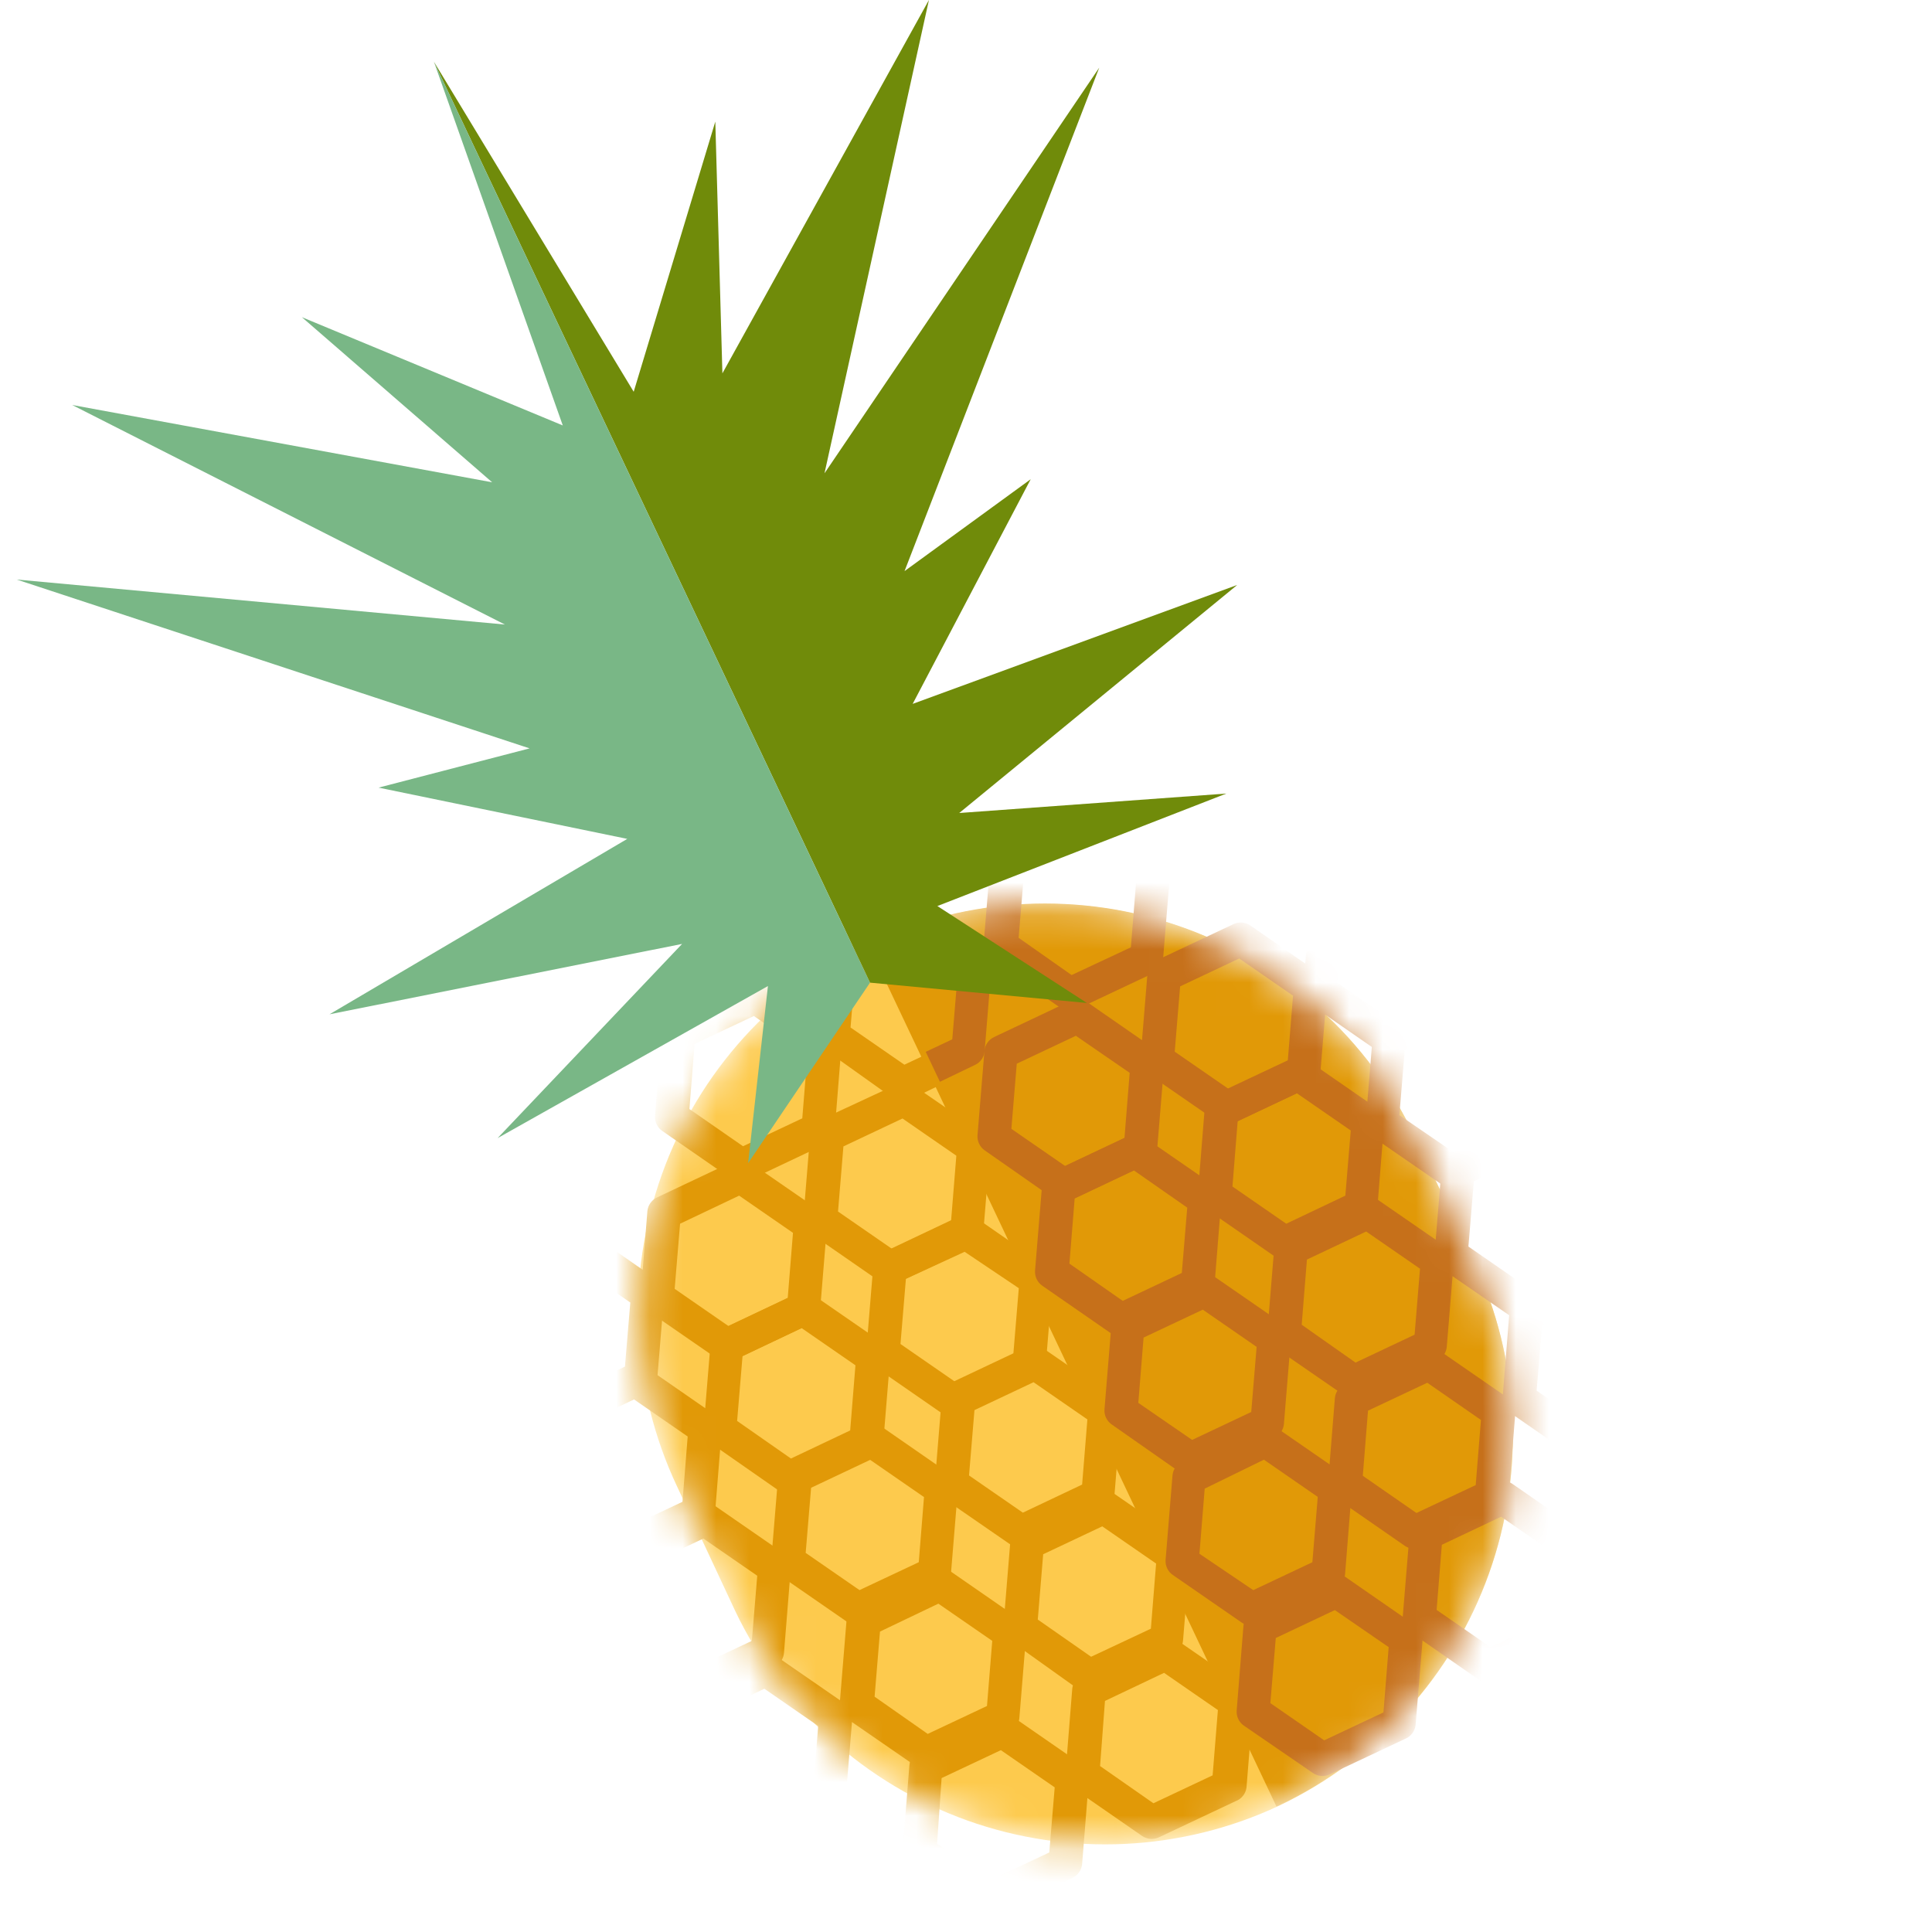 <svg width="58" height="58" viewBox="0 0 58 58" fill="none" xmlns="http://www.w3.org/2000/svg">
<g clip-path="url(#clip0_7931_1137)">
<mask id="mask0_7931_1137" style="mask-type:luminance" maskUnits="userSpaceOnUse" x="19" y="27" width="27" height="29">
<path d="M38.407 54.206C35.464 55.585 32.095 55.745 29.035 54.651C25.975 53.556 23.473 51.297 22.073 48.366L20.32 44.613C18.939 41.673 18.779 38.306 19.873 35.248C20.969 32.19 23.23 29.689 26.164 28.291C29.104 26.918 32.468 26.76 35.523 27.853C38.578 28.946 41.078 31.201 42.477 34.127L44.251 37.88C45.632 40.821 45.793 44.188 44.698 47.247C43.603 50.306 41.341 52.808 38.407 54.206Z" fill="white"/>
</mask>
<g mask="url(#mask0_7931_1137)">
<path d="M38.407 54.206C35.464 55.585 32.095 55.745 29.035 54.651C25.975 53.556 23.473 51.297 22.073 48.366L20.32 44.613C18.939 41.673 18.779 38.306 19.873 35.248C20.969 32.19 23.23 29.689 26.164 28.291C29.104 26.918 32.468 26.76 35.523 27.853C38.578 28.946 41.078 31.201 42.477 34.127L44.251 37.88C45.632 40.821 45.793 44.188 44.698 47.247C43.603 50.306 41.341 52.808 38.407 54.206Z" fill="#FDCA4D"/>
<path d="M26.139 28.291L26.052 28.332L38.32 54.232L38.407 54.196C41.341 52.798 43.603 50.296 44.698 47.237C45.793 44.178 45.632 40.81 44.251 37.869L42.477 34.127C41.078 31.194 38.574 28.934 35.513 27.841C32.451 26.748 29.081 26.91 26.139 28.291Z" fill="#E19907"/>
<path d="M24.334 39.743L22.037 40.83C21.957 40.869 21.867 40.885 21.778 40.878C21.689 40.871 21.603 40.84 21.529 40.789L19.441 39.347C19.37 39.296 19.314 39.228 19.277 39.148C19.241 39.069 19.225 38.982 19.232 38.895L19.435 36.356C19.444 36.27 19.475 36.187 19.525 36.116C19.575 36.045 19.642 35.987 19.72 35.95L22.017 34.863C22.098 34.824 22.187 34.808 22.277 34.815C22.366 34.822 22.452 34.853 22.525 34.904L24.614 36.346C24.686 36.396 24.743 36.465 24.78 36.544C24.818 36.623 24.834 36.711 24.827 36.798L24.619 39.337C24.61 39.423 24.58 39.506 24.53 39.577C24.48 39.648 24.413 39.706 24.334 39.743ZM21.87 39.809L23.648 38.966L23.806 37.011L22.19 35.894L20.416 36.737L20.254 38.692L21.87 39.809Z" fill="#E19907"/>
<path d="M29.238 37.428L26.926 38.514C26.845 38.553 26.756 38.569 26.667 38.562C26.577 38.555 26.492 38.525 26.418 38.474L24.329 37.026C24.258 36.976 24.202 36.909 24.164 36.831C24.127 36.752 24.11 36.666 24.116 36.579L24.324 34.04C24.332 33.953 24.362 33.869 24.412 33.797C24.462 33.725 24.53 33.667 24.609 33.629L26.926 32.552C27.007 32.514 27.096 32.497 27.186 32.504C27.275 32.511 27.361 32.542 27.434 32.593L29.513 34.025C29.584 34.075 29.64 34.142 29.678 34.221C29.715 34.299 29.732 34.385 29.726 34.472L29.518 37.011C29.511 37.099 29.482 37.183 29.433 37.256C29.384 37.329 29.317 37.388 29.238 37.428ZM26.774 37.488L28.552 36.651L28.71 34.695L27.094 33.578L25.32 34.416L25.158 36.371L26.774 37.488Z" fill="#E19907"/>
<path d="M26.21 43.72L23.913 44.806C23.832 44.845 23.742 44.861 23.653 44.854C23.564 44.847 23.478 44.817 23.404 44.766L21.336 43.324C21.264 43.273 21.207 43.205 21.17 43.126C21.132 43.046 21.116 42.959 21.122 42.871L21.331 40.332C21.34 40.246 21.37 40.163 21.42 40.092C21.47 40.021 21.537 39.964 21.615 39.926L23.913 38.839C23.993 38.801 24.083 38.784 24.172 38.791C24.261 38.798 24.347 38.829 24.421 38.88L26.509 40.322C26.581 40.373 26.638 40.441 26.676 40.52C26.713 40.599 26.729 40.687 26.723 40.774L26.515 43.313C26.504 43.402 26.47 43.486 26.416 43.557C26.363 43.629 26.292 43.685 26.21 43.72ZM23.745 43.786L25.523 42.943L25.681 40.987L24.065 39.87L22.291 40.713L22.129 42.658L23.745 43.786Z" fill="#E19907"/>
<path d="M31.109 41.404L28.817 42.491C28.736 42.529 28.646 42.546 28.557 42.539C28.468 42.532 28.382 42.501 28.309 42.45L26.22 41.003C26.149 40.953 26.092 40.885 26.055 40.807C26.018 40.729 26.001 40.642 26.006 40.556L26.215 38.017C26.223 37.929 26.253 37.846 26.303 37.773C26.353 37.701 26.42 37.643 26.499 37.605L28.791 36.519C28.872 36.48 28.962 36.463 29.051 36.471C29.14 36.478 29.226 36.508 29.3 36.559L31.388 38.006C31.459 38.056 31.516 38.124 31.553 38.202C31.591 38.28 31.607 38.367 31.602 38.453L31.393 40.992C31.386 41.08 31.355 41.163 31.305 41.236C31.255 41.308 31.188 41.366 31.109 41.404ZM28.649 41.465L30.423 40.627L30.585 38.672L28.959 37.58L27.196 38.392L27.033 40.348L28.649 41.465Z" fill="#E19907"/>
<path d="M28.268 47.665L25.971 48.752C25.89 48.791 25.8 48.807 25.711 48.8C25.622 48.793 25.536 48.763 25.463 48.712L23.369 47.264C23.298 47.214 23.241 47.147 23.204 47.069C23.166 46.99 23.15 46.904 23.155 46.817L23.364 44.278C23.372 44.191 23.402 44.107 23.452 44.035C23.502 43.963 23.569 43.905 23.648 43.867L25.945 42.78C26.026 42.742 26.116 42.725 26.205 42.732C26.294 42.739 26.38 42.77 26.454 42.821L28.542 44.268C28.613 44.318 28.67 44.386 28.707 44.464C28.745 44.542 28.761 44.628 28.756 44.715L28.547 47.254C28.54 47.341 28.51 47.424 28.461 47.496C28.413 47.568 28.346 47.627 28.268 47.665ZM25.803 47.736L27.582 46.899L27.739 44.943L26.123 43.826L24.35 44.664L24.187 46.619L25.803 47.736Z" fill="#E19907"/>
<path d="M33.167 45.345L30.875 46.431C30.794 46.47 30.705 46.487 30.616 46.479C30.526 46.472 30.441 46.442 30.367 46.391L28.278 44.949C28.207 44.898 28.149 44.83 28.112 44.751C28.075 44.672 28.058 44.584 28.065 44.497L28.273 41.957C28.282 41.871 28.313 41.788 28.363 41.717C28.412 41.646 28.48 41.589 28.558 41.551L30.85 40.464C30.931 40.426 31.02 40.409 31.109 40.416C31.199 40.423 31.284 40.454 31.358 40.505L33.447 41.947C33.518 41.998 33.575 42.066 33.613 42.145C33.65 42.224 33.667 42.312 33.66 42.399L33.452 44.938C33.443 45.025 33.412 45.108 33.362 45.179C33.313 45.25 33.245 45.307 33.167 45.345ZM30.707 45.411L32.486 44.568L32.644 42.612L31.028 41.495L29.254 42.333L29.091 44.294L30.707 45.411Z" fill="#E19907"/>
<path d="M30.316 51.992L28.019 53.074C27.938 53.112 27.849 53.129 27.759 53.122C27.67 53.115 27.584 53.084 27.511 53.033L25.422 51.591C25.351 51.541 25.294 51.474 25.257 51.395C25.22 51.317 25.203 51.231 25.209 51.144L25.417 48.605C25.426 48.519 25.456 48.436 25.506 48.365C25.556 48.294 25.623 48.236 25.701 48.199L27.999 47.112C28.079 47.073 28.169 47.057 28.258 47.064C28.347 47.071 28.433 47.102 28.507 47.153L30.596 48.6C30.666 48.65 30.723 48.717 30.76 48.796C30.798 48.874 30.814 48.96 30.809 49.047L30.601 51.586C30.592 51.672 30.561 51.755 30.511 51.826C30.462 51.897 30.394 51.955 30.316 51.992ZM27.851 52.053L29.63 51.215L29.788 49.26L28.171 48.143L26.418 48.981L26.256 50.936L27.851 52.053Z" fill="#E19907"/>
<path d="M35.215 49.672L32.923 50.784C32.843 50.822 32.753 50.839 32.664 50.832C32.575 50.825 32.489 50.794 32.415 50.743L30.337 49.26C30.266 49.21 30.209 49.143 30.172 49.065C30.134 48.986 30.118 48.9 30.123 48.813L30.331 46.274C30.339 46.187 30.37 46.103 30.42 46.031C30.47 45.959 30.537 45.901 30.616 45.863L32.913 44.781C32.994 44.742 33.084 44.726 33.173 44.733C33.262 44.74 33.348 44.771 33.421 44.822L35.51 46.264C35.582 46.315 35.639 46.383 35.676 46.462C35.714 46.541 35.73 46.629 35.724 46.716L35.515 49.255C35.507 49.345 35.474 49.431 35.422 49.504C35.369 49.577 35.298 49.635 35.215 49.672ZM32.756 49.737L34.55 48.895L34.707 46.939L33.091 45.822L31.317 46.66L31.155 48.62L32.756 49.737Z" fill="#E19907"/>
<path d="M32.207 56.37L29.91 57.457C29.829 57.495 29.739 57.512 29.65 57.505C29.561 57.498 29.475 57.467 29.401 57.416L27.313 55.969C27.242 55.919 27.185 55.851 27.148 55.773C27.11 55.695 27.094 55.608 27.099 55.522L27.302 52.983C27.31 52.895 27.341 52.812 27.391 52.739C27.441 52.667 27.508 52.609 27.587 52.571L29.884 51.489C29.965 51.451 30.055 51.434 30.144 51.442C30.233 51.449 30.319 51.479 30.392 51.53L32.476 52.972C32.547 53.023 32.603 53.09 32.641 53.168C32.678 53.246 32.695 53.333 32.689 53.419L32.486 55.959C32.479 56.045 32.449 56.129 32.4 56.201C32.351 56.273 32.285 56.331 32.207 56.37ZM29.747 56.436L31.5 55.613L31.663 53.658L30.047 52.541L28.268 53.379L28.131 55.354L29.747 56.436Z" fill="#E19907"/>
<path d="M37.09 54.074L34.794 55.156C34.713 55.195 34.623 55.211 34.534 55.204C34.445 55.197 34.359 55.166 34.285 55.115L32.202 53.673C32.13 53.623 32.073 53.554 32.035 53.475C31.998 53.396 31.982 53.309 31.988 53.221L32.191 50.682C32.204 50.591 32.241 50.506 32.298 50.434C32.355 50.363 32.431 50.308 32.517 50.276L34.814 49.189C34.895 49.15 34.984 49.134 35.073 49.141C35.163 49.148 35.248 49.179 35.322 49.23L37.411 50.672C37.482 50.722 37.539 50.791 37.577 50.87C37.614 50.949 37.631 51.036 37.624 51.124L37.421 53.663C37.409 53.755 37.372 53.842 37.313 53.915C37.255 53.987 37.178 54.043 37.09 54.074ZM34.626 54.135L36.404 53.297L36.562 51.337L34.946 50.22L33.172 51.063L33.025 53.018L34.626 54.135Z" fill="#E19907"/>
<path d="M20.188 56.878L17.891 57.964C17.81 58.003 17.72 58.02 17.631 58.012C17.542 58.005 17.456 57.975 17.382 57.924L15.299 56.481C15.227 56.431 15.17 56.363 15.133 56.284C15.095 56.204 15.079 56.117 15.085 56.03L15.289 53.49C15.296 53.403 15.327 53.319 15.377 53.247C15.427 53.175 15.494 53.117 15.573 53.079L17.87 51.997C17.951 51.959 18.041 51.942 18.13 51.949C18.219 51.956 18.305 51.987 18.378 52.038L20.467 53.48C20.539 53.531 20.596 53.599 20.633 53.678C20.671 53.757 20.687 53.845 20.681 53.932L20.477 56.471C20.468 56.558 20.437 56.641 20.386 56.712C20.335 56.784 20.267 56.841 20.188 56.878ZM17.723 56.944L19.502 56.101L19.659 54.145L18.048 53.028L16.254 53.856L16.097 55.816L17.723 56.944Z" fill="#E19907"/>
<path d="M25.092 54.552L22.795 55.633C22.714 55.672 22.624 55.689 22.535 55.681C22.446 55.674 22.36 55.644 22.287 55.593L20.198 54.151C20.127 54.099 20.071 54.031 20.034 53.952C19.998 53.873 19.982 53.785 19.989 53.699L20.193 51.16C20.201 51.073 20.232 50.99 20.282 50.919C20.332 50.848 20.399 50.791 20.477 50.753L22.774 49.666C22.855 49.628 22.945 49.611 23.034 49.618C23.123 49.626 23.209 49.656 23.283 49.707L25.371 51.149C25.443 51.2 25.5 51.268 25.538 51.347C25.575 51.426 25.591 51.514 25.585 51.601L25.376 54.141C25.369 54.228 25.338 54.312 25.288 54.384C25.238 54.456 25.171 54.514 25.092 54.552ZM22.627 54.613L24.406 53.775L24.563 51.815L22.947 50.697L21.174 51.54L21.011 53.495L22.627 54.613Z" fill="#E19907"/>
<path d="M23.257 50.032L20.96 51.119C20.879 51.157 20.79 51.174 20.7 51.167C20.611 51.16 20.525 51.129 20.452 51.078L18.363 49.631C18.292 49.581 18.235 49.513 18.198 49.435C18.161 49.357 18.144 49.27 18.149 49.184L18.358 46.645C18.365 46.558 18.395 46.475 18.444 46.403C18.493 46.331 18.559 46.272 18.637 46.233L20.934 45.152C21.015 45.113 21.105 45.097 21.194 45.104C21.283 45.111 21.369 45.142 21.443 45.192L23.531 46.635C23.601 46.685 23.657 46.753 23.693 46.831C23.73 46.909 23.746 46.995 23.74 47.081L23.536 49.621C23.529 49.708 23.499 49.791 23.451 49.863C23.401 49.935 23.335 49.993 23.257 50.032ZM20.797 50.098L22.571 49.26L22.733 47.305L21.117 46.188L19.339 47.026L19.181 48.986L20.797 50.098Z" fill="#E19907"/>
<path d="M21.174 45.863L18.877 46.944C18.796 46.983 18.706 46.999 18.617 46.992C18.528 46.985 18.442 46.955 18.368 46.904L16.285 45.461C16.214 45.411 16.157 45.344 16.12 45.266C16.082 45.188 16.066 45.101 16.071 45.015L16.275 42.475C16.283 42.389 16.314 42.306 16.364 42.235C16.414 42.164 16.481 42.107 16.559 42.069L18.856 40.982C18.937 40.944 19.027 40.927 19.116 40.934C19.205 40.941 19.291 40.972 19.364 41.023L21.453 42.47C21.524 42.52 21.581 42.588 21.618 42.666C21.655 42.744 21.672 42.831 21.667 42.917L21.463 45.456C21.454 45.543 21.423 45.626 21.372 45.697C21.321 45.769 21.253 45.825 21.174 45.863ZM18.709 45.924L20.488 45.086L20.645 43.125L19.029 42.008L17.271 42.851L17.108 44.806L18.709 45.924Z" fill="#E19907"/>
<path d="M19.446 41.815L17.154 42.897C17.073 42.935 16.983 42.952 16.894 42.945C16.805 42.938 16.719 42.907 16.645 42.856L14.557 41.414C14.486 41.364 14.429 41.297 14.392 41.218C14.354 41.14 14.338 41.054 14.343 40.967L14.552 38.428C14.56 38.341 14.59 38.257 14.64 38.185C14.69 38.113 14.757 38.055 14.836 38.017L17.128 36.93C17.209 36.891 17.299 36.875 17.388 36.882C17.477 36.889 17.563 36.92 17.637 36.971L19.725 38.418C19.796 38.468 19.853 38.535 19.89 38.614C19.927 38.692 19.944 38.778 19.939 38.865L19.73 41.404C19.722 41.491 19.692 41.575 19.642 41.647C19.592 41.719 19.525 41.777 19.446 41.815ZM16.986 41.876L18.76 41.038L18.922 39.103L17.306 37.986L15.533 38.824L15.37 40.779L16.986 41.876Z" fill="#E19907"/>
<path d="M24.772 34.35L22.474 35.437C22.394 35.475 22.304 35.492 22.215 35.485C22.126 35.478 22.04 35.447 21.966 35.396L19.878 33.949C19.807 33.899 19.75 33.831 19.713 33.753C19.675 33.675 19.659 33.589 19.664 33.502L19.867 30.963C19.875 30.875 19.906 30.792 19.956 30.72C20.005 30.648 20.073 30.59 20.152 30.551L22.449 29.47C22.53 29.431 22.619 29.415 22.709 29.422C22.798 29.429 22.884 29.459 22.957 29.51L25.046 30.978C25.117 31.028 25.174 31.096 25.211 31.174C25.248 31.252 25.265 31.338 25.259 31.425L25.056 33.964C25.044 34.047 25.012 34.125 24.962 34.193C24.913 34.26 24.847 34.314 24.772 34.35ZM22.307 34.411L24.085 33.573L24.243 31.618L22.632 30.501L20.853 31.339L20.696 33.294L22.307 34.411Z" fill="#E19907"/>
<path d="M29.615 31.902L27.318 33.009C27.237 33.048 27.148 33.065 27.058 33.057C26.969 33.05 26.883 33.02 26.81 32.969L24.731 31.486C24.66 31.436 24.604 31.368 24.566 31.29C24.529 31.212 24.512 31.125 24.518 31.039L24.726 28.5C24.735 28.413 24.765 28.331 24.815 28.26C24.865 28.189 24.932 28.131 25.011 28.093L27.308 27.007C27.389 26.968 27.478 26.952 27.567 26.959C27.657 26.966 27.742 26.997 27.816 27.047L29.905 28.495C29.975 28.545 30.032 28.612 30.07 28.69C30.107 28.769 30.124 28.855 30.118 28.942L29.91 31.481C29.902 31.571 29.871 31.657 29.82 31.732C29.768 31.806 29.697 31.865 29.615 31.902ZM27.15 31.963L28.929 31.125L29.086 29.165L27.47 28.048L25.697 28.891L25.534 30.846L27.15 31.963Z" fill="#E19907"/>
<path d="M44.231 30.556L41.934 31.638C41.853 31.677 41.763 31.693 41.674 31.686C41.585 31.679 41.499 31.648 41.425 31.598L39.342 30.155C39.27 30.106 39.212 30.039 39.174 29.96C39.136 29.882 39.118 29.795 39.123 29.708L39.327 27.169C39.335 27.082 39.365 26.998 39.415 26.926C39.465 26.854 39.532 26.796 39.611 26.758L41.908 25.671C41.989 25.633 42.079 25.616 42.168 25.623C42.257 25.63 42.343 25.661 42.416 25.712L44.505 27.159C44.576 27.209 44.633 27.276 44.67 27.355C44.708 27.433 44.724 27.519 44.719 27.606L44.515 30.145C44.508 30.232 44.477 30.316 44.427 30.388C44.377 30.46 44.31 30.518 44.231 30.556ZM41.766 30.617L43.545 29.779L43.697 27.824L42.081 26.707L40.307 27.545L40.14 29.5L41.766 30.617Z" fill="#C6701A"/>
<path d="M49.135 28.236L46.838 29.323C46.757 29.361 46.667 29.378 46.578 29.37C46.489 29.363 46.403 29.333 46.33 29.282L44.241 27.84C44.17 27.788 44.114 27.72 44.077 27.641C44.041 27.562 44.025 27.474 44.032 27.388L44.236 24.849C44.244 24.761 44.274 24.677 44.324 24.605C44.374 24.533 44.441 24.475 44.52 24.437L46.828 23.36C46.908 23.322 46.998 23.305 47.087 23.312C47.176 23.32 47.262 23.35 47.336 23.401L49.424 24.843C49.496 24.894 49.553 24.962 49.591 25.041C49.628 25.12 49.644 25.208 49.638 25.295L49.429 27.834C49.419 27.921 49.386 28.003 49.335 28.074C49.283 28.144 49.214 28.2 49.135 28.236ZM46.67 28.302L48.449 27.459L48.606 25.504L46.99 24.376L45.222 25.224L45.059 27.184L46.67 28.302Z" fill="#C6701A"/>
<path d="M46.106 34.533L43.809 35.614C43.728 35.653 43.639 35.67 43.549 35.663C43.46 35.655 43.374 35.625 43.301 35.574L41.212 34.132C41.141 34.082 41.084 34.014 41.047 33.936C41.01 33.858 40.993 33.771 40.999 33.685L41.207 31.146C41.215 31.058 41.245 30.975 41.295 30.902C41.345 30.83 41.413 30.772 41.492 30.734L43.799 29.658C43.88 29.619 43.969 29.602 44.058 29.61C44.148 29.617 44.233 29.647 44.307 29.698L46.396 31.146C46.467 31.196 46.523 31.263 46.561 31.341C46.598 31.419 46.615 31.506 46.609 31.593L46.401 34.132C46.39 34.218 46.358 34.301 46.306 34.371C46.254 34.441 46.185 34.497 46.106 34.533ZM43.641 34.594L45.42 33.756L45.578 31.801L43.961 30.683L42.172 31.521L42.01 33.477L43.641 34.594Z" fill="#C6701A"/>
<path d="M48.164 38.474L45.867 39.56C45.786 39.599 45.697 39.616 45.607 39.608C45.518 39.601 45.432 39.571 45.359 39.52L43.28 38.088C43.209 38.037 43.151 37.969 43.114 37.89C43.077 37.811 43.06 37.723 43.067 37.636L43.275 35.097C43.283 35.009 43.313 34.926 43.363 34.853C43.413 34.781 43.481 34.723 43.56 34.685L45.857 33.603C45.938 33.565 46.027 33.548 46.116 33.556C46.206 33.563 46.291 33.593 46.365 33.644L48.454 35.086C48.525 35.137 48.583 35.205 48.62 35.284C48.657 35.364 48.674 35.451 48.667 35.538L48.459 38.078C48.447 38.163 48.414 38.245 48.363 38.314C48.311 38.383 48.243 38.438 48.164 38.474ZM45.699 38.54L47.478 37.697L47.636 35.742L46.02 34.624L44.246 35.462L44.083 37.422L45.699 38.54Z" fill="#C6701A"/>
<path d="M50.212 42.8L47.915 43.887C47.834 43.926 47.745 43.942 47.655 43.935C47.566 43.928 47.48 43.897 47.407 43.846L45.318 42.399C45.248 42.349 45.192 42.281 45.156 42.203C45.12 42.124 45.104 42.038 45.11 41.952L45.313 39.413C45.321 39.326 45.351 39.242 45.401 39.17C45.451 39.098 45.519 39.04 45.597 39.002L47.895 37.92C47.975 37.882 48.065 37.865 48.154 37.872C48.243 37.879 48.329 37.91 48.403 37.961L50.492 39.403C50.562 39.453 50.619 39.52 50.657 39.599C50.694 39.677 50.711 39.763 50.705 39.85L50.497 42.389C50.489 42.476 50.458 42.56 50.408 42.632C50.359 42.704 50.291 42.762 50.212 42.8ZM47.763 42.861L49.541 42.023L49.699 40.068L48.067 38.951L46.294 39.789L46.131 41.749L47.763 42.861Z" fill="#C6701A"/>
<path d="M40.084 47.681L37.787 48.752C37.706 48.791 37.616 48.807 37.527 48.8C37.438 48.793 37.352 48.763 37.279 48.712L35.205 47.279C35.133 47.229 35.076 47.161 35.039 47.082C35.001 47.002 34.985 46.915 34.992 46.828L35.2 44.288C35.208 44.203 35.238 44.12 35.287 44.049C35.336 43.978 35.402 43.92 35.48 43.882L37.777 42.795C37.857 42.757 37.947 42.74 38.036 42.747C38.125 42.755 38.211 42.785 38.285 42.836L40.373 44.278C40.444 44.329 40.5 44.398 40.537 44.477C40.573 44.556 40.589 44.643 40.582 44.73L40.379 47.269C40.37 47.358 40.338 47.442 40.286 47.514C40.234 47.587 40.165 47.644 40.084 47.681ZM37.624 47.737L39.398 46.899L39.56 44.938L37.944 43.821L36.166 44.69L36.008 46.645L37.624 47.737Z" fill="#C6701A"/>
<path d="M42.218 52.185L39.921 53.267C39.84 53.305 39.751 53.322 39.661 53.315C39.572 53.308 39.486 53.277 39.413 53.226L37.334 51.799C37.264 51.749 37.209 51.681 37.172 51.603C37.136 51.525 37.12 51.438 37.126 51.352L37.329 48.813C37.335 48.727 37.362 48.643 37.409 48.57C37.457 48.497 37.522 48.437 37.598 48.397L39.895 47.31C39.976 47.271 40.066 47.255 40.155 47.262C40.244 47.269 40.33 47.3 40.404 47.351L42.492 48.798C42.563 48.848 42.62 48.915 42.657 48.994C42.695 49.072 42.711 49.158 42.706 49.245L42.498 51.784C42.488 51.869 42.458 51.95 42.409 52.02C42.36 52.091 42.295 52.147 42.218 52.185ZM39.753 52.246L41.532 51.408L41.689 49.448L40.073 48.336L38.3 49.174L38.137 51.129L39.753 52.246Z" fill="#C6701A"/>
<path d="M47.204 49.387L44.907 50.469C44.826 50.507 44.736 50.524 44.647 50.517C44.558 50.51 44.472 50.479 44.398 50.428L42.325 48.986C42.254 48.936 42.197 48.868 42.16 48.79C42.123 48.712 42.106 48.626 42.111 48.539L42.32 46C42.328 45.914 42.358 45.832 42.407 45.761C42.456 45.689 42.522 45.632 42.599 45.593L44.896 44.507C44.977 44.468 45.067 44.452 45.156 44.459C45.245 44.466 45.331 44.496 45.404 44.547L47.493 45.995C47.563 46.045 47.619 46.113 47.655 46.191C47.692 46.269 47.708 46.356 47.702 46.442L47.498 48.981C47.489 49.068 47.456 49.152 47.405 49.223C47.353 49.294 47.284 49.351 47.204 49.387ZM44.744 49.448L46.517 48.61L46.68 46.65L45.064 45.533L43.285 46.376L43.128 48.331L44.744 49.448Z" fill="#C6701A"/>
<path d="M44.988 45.36L42.681 46.447C42.6 46.485 42.51 46.502 42.421 46.495C42.332 46.487 42.246 46.457 42.172 46.406L40.084 44.959C40.013 44.909 39.956 44.841 39.919 44.763C39.881 44.685 39.865 44.598 39.87 44.512L40.074 41.973C40.081 41.885 40.112 41.802 40.162 41.73C40.211 41.657 40.279 41.599 40.358 41.561L42.681 40.49C42.761 40.451 42.851 40.435 42.94 40.442C43.029 40.449 43.115 40.48 43.189 40.53L45.278 41.973C45.348 42.023 45.405 42.09 45.442 42.168C45.48 42.247 45.496 42.333 45.491 42.42L45.288 44.959C45.277 45.046 45.243 45.129 45.191 45.199C45.138 45.269 45.068 45.325 44.988 45.36ZM42.523 45.421L44.302 44.583L44.459 42.628L42.848 41.511L41.069 42.349L40.912 44.304L42.523 45.421Z" fill="#C6701A"/>
<path d="M38.249 43.166L35.952 44.253C35.871 44.291 35.782 44.308 35.692 44.301C35.603 44.294 35.517 44.263 35.444 44.212L33.37 42.76C33.3 42.71 33.243 42.642 33.205 42.564C33.168 42.486 33.151 42.399 33.157 42.313L33.365 39.774C33.373 39.687 33.402 39.604 33.451 39.532C33.5 39.459 33.567 39.401 33.645 39.362L35.942 38.281C36.023 38.242 36.112 38.226 36.201 38.233C36.291 38.24 36.376 38.27 36.45 38.321L38.539 39.764C38.609 39.814 38.666 39.881 38.704 39.959C38.741 40.038 38.758 40.124 38.752 40.211L38.544 42.75C38.536 42.839 38.504 42.924 38.453 42.998C38.401 43.071 38.331 43.129 38.249 43.166ZM35.789 43.227L37.563 42.389L37.725 40.434L36.109 39.317L34.331 40.155L34.173 42.115L35.789 43.227Z" fill="#C6701A"/>
<path d="M43.153 40.84L40.856 41.927C40.775 41.965 40.686 41.982 40.597 41.975C40.507 41.968 40.422 41.937 40.348 41.886L38.259 40.444C38.188 40.394 38.13 40.325 38.093 40.246C38.056 40.167 38.039 40.079 38.046 39.992L38.254 37.453C38.262 37.367 38.292 37.285 38.341 37.214C38.39 37.142 38.456 37.085 38.534 37.047L40.831 35.96C40.911 35.921 41.001 35.905 41.09 35.912C41.18 35.919 41.265 35.95 41.339 36.001L43.428 37.443C43.499 37.493 43.556 37.562 43.594 37.641C43.631 37.72 43.648 37.807 43.641 37.895L43.433 40.434C43.425 40.52 43.395 40.602 43.346 40.673C43.297 40.744 43.23 40.802 43.153 40.84ZM40.694 40.906L42.467 40.068L42.63 38.088L41.014 36.971L39.235 37.813L39.078 39.769L40.694 40.906Z" fill="#C6701A"/>
<path d="M36.165 38.992L33.868 40.073C33.788 40.112 33.698 40.129 33.609 40.121C33.52 40.114 33.434 40.084 33.36 40.033L31.287 38.596C31.215 38.545 31.158 38.477 31.12 38.398C31.083 38.318 31.067 38.231 31.073 38.144L31.282 35.604C31.29 35.519 31.32 35.436 31.369 35.365C31.418 35.294 31.484 35.237 31.561 35.198L33.858 34.111C33.939 34.073 34.028 34.056 34.118 34.063C34.207 34.071 34.293 34.101 34.366 34.152L36.455 35.594C36.526 35.645 36.582 35.714 36.618 35.793C36.655 35.872 36.67 35.959 36.663 36.046L36.46 38.585C36.45 38.673 36.418 38.756 36.366 38.828C36.315 38.899 36.245 38.955 36.165 38.992ZM33.706 39.053L35.479 38.215L35.642 36.254L34.041 35.137L32.262 35.98L32.105 37.935L33.706 39.053Z" fill="#C6701A"/>
<path d="M41.069 36.671L38.772 37.758C38.692 37.796 38.602 37.813 38.513 37.806C38.423 37.798 38.338 37.768 38.264 37.717L36.175 36.27C36.105 36.22 36.048 36.152 36.011 36.074C35.973 35.996 35.956 35.909 35.962 35.823L36.165 33.284C36.173 33.196 36.203 33.113 36.253 33.041C36.303 32.968 36.371 32.91 36.45 32.872L38.747 31.791C38.828 31.752 38.917 31.735 39.007 31.743C39.096 31.75 39.181 31.78 39.255 31.831L41.339 33.273C41.41 33.324 41.466 33.391 41.504 33.469C41.541 33.547 41.558 33.634 41.552 33.72L41.349 36.26C41.342 36.346 41.312 36.43 41.263 36.502C41.214 36.574 41.147 36.632 41.069 36.671ZM38.615 36.737L40.388 35.894L40.551 33.939L38.935 32.822L37.156 33.659L36.999 35.62L38.615 36.737Z" fill="#C6701A"/>
<path d="M34.443 34.944L32.145 36.026C32.065 36.064 31.975 36.081 31.886 36.074C31.797 36.067 31.711 36.036 31.637 35.985L29.559 34.533C29.488 34.483 29.431 34.415 29.394 34.337C29.356 34.259 29.34 34.172 29.345 34.086L29.554 31.547C29.561 31.459 29.592 31.376 29.642 31.304C29.692 31.232 29.759 31.174 29.838 31.135L32.135 30.049C32.216 30.01 32.306 29.994 32.395 30.001C32.484 30.008 32.57 30.038 32.644 30.089L34.732 31.537C34.803 31.587 34.86 31.654 34.897 31.732C34.934 31.811 34.951 31.897 34.946 31.983L34.737 34.523C34.73 34.613 34.699 34.699 34.647 34.773C34.595 34.847 34.525 34.907 34.443 34.944ZM31.978 35.005L33.757 34.167L33.914 32.207L32.298 31.095L30.524 31.933L30.362 33.888L31.978 35.005Z" fill="#C6701A"/>
<path d="M29.564 28.581L27.475 27.139C27.402 27.088 27.316 27.057 27.227 27.05C27.137 27.043 27.048 27.06 26.967 27.098L25.91 27.606L26.337 28.505L27.135 28.124L28.751 29.241L28.588 31.201L27.791 31.577L28.217 32.476L29.274 31.968C29.353 31.93 29.421 31.872 29.471 31.8C29.521 31.728 29.551 31.644 29.559 31.557L29.767 29.018C29.772 28.934 29.756 28.85 29.721 28.774C29.685 28.698 29.631 28.631 29.564 28.581Z" fill="#C6701A"/>
<path d="M34.631 29.211L32.339 30.292C32.258 30.331 32.168 30.348 32.079 30.34C31.99 30.333 31.904 30.303 31.83 30.252L29.742 28.809C29.67 28.759 29.613 28.691 29.576 28.612C29.538 28.532 29.522 28.445 29.528 28.358L29.737 25.818C29.745 25.732 29.776 25.649 29.826 25.578C29.876 25.507 29.943 25.45 30.021 25.412L32.313 24.325C32.394 24.287 32.483 24.27 32.573 24.277C32.662 24.285 32.748 24.315 32.821 24.366L34.91 25.808C34.982 25.859 35.039 25.927 35.076 26.006C35.114 26.085 35.13 26.173 35.123 26.26L34.915 28.799C34.907 28.887 34.877 28.97 34.827 29.043C34.777 29.115 34.709 29.172 34.631 29.211ZM32.171 29.272L33.95 28.439L34.107 26.479L32.517 25.356L30.743 26.199L30.58 28.154L32.171 29.272Z" fill="#C6701A"/>
<path d="M39.342 32.623L37.05 33.71C36.969 33.749 36.879 33.765 36.79 33.758C36.701 33.751 36.615 33.72 36.541 33.669L34.453 32.227C34.381 32.177 34.324 32.108 34.286 32.029C34.249 31.95 34.233 31.863 34.239 31.775L34.447 29.236C34.455 29.149 34.486 29.065 34.536 28.993C34.586 28.921 34.653 28.863 34.732 28.825L37.029 27.743C37.11 27.704 37.2 27.688 37.289 27.695C37.378 27.702 37.464 27.733 37.537 27.784L39.631 29.236C39.703 29.287 39.76 29.355 39.797 29.434C39.835 29.513 39.851 29.601 39.845 29.688L39.636 32.227C39.625 32.313 39.592 32.394 39.54 32.464C39.489 32.533 39.42 32.588 39.342 32.623ZM36.882 32.689L38.66 31.846L38.818 29.891L37.202 28.774L35.428 29.612L35.266 31.572L36.882 32.689Z" fill="#C6701A"/>
</g>
<path d="M15.507 7.094L26.119 29.5L32.629 30.11L28.141 27.2L36.816 23.823L28.797 24.407L37.142 17.561L27.399 21.131L30.942 14.387L27.155 17.145L33 2.031L24.752 14.209L27.887 0L21.687 11.208L21.474 3.651L19.024 11.761L13.027 1.854L15.507 7.094Z" fill="#708B0A"/>
<path d="M15.507 7.095L26.119 29.5L22.459 34.919L23.054 29.602L14.938 34.167L20.477 28.337L9.892 30.45L18.831 25.184L11.365 23.645L15.899 22.467L0.5 17.398L15.157 18.749L2.167 12.158L14.775 14.479L9.063 9.522L16.895 12.772L13.027 1.854L15.507 7.095Z" fill="#79B786"/>
</g>
<defs>
<clipPath id="clip0_7931_1137">
<rect width="57" height="58" fill="white" transform="translate(0.5)"/>
</clipPath>
</defs>
</svg>
